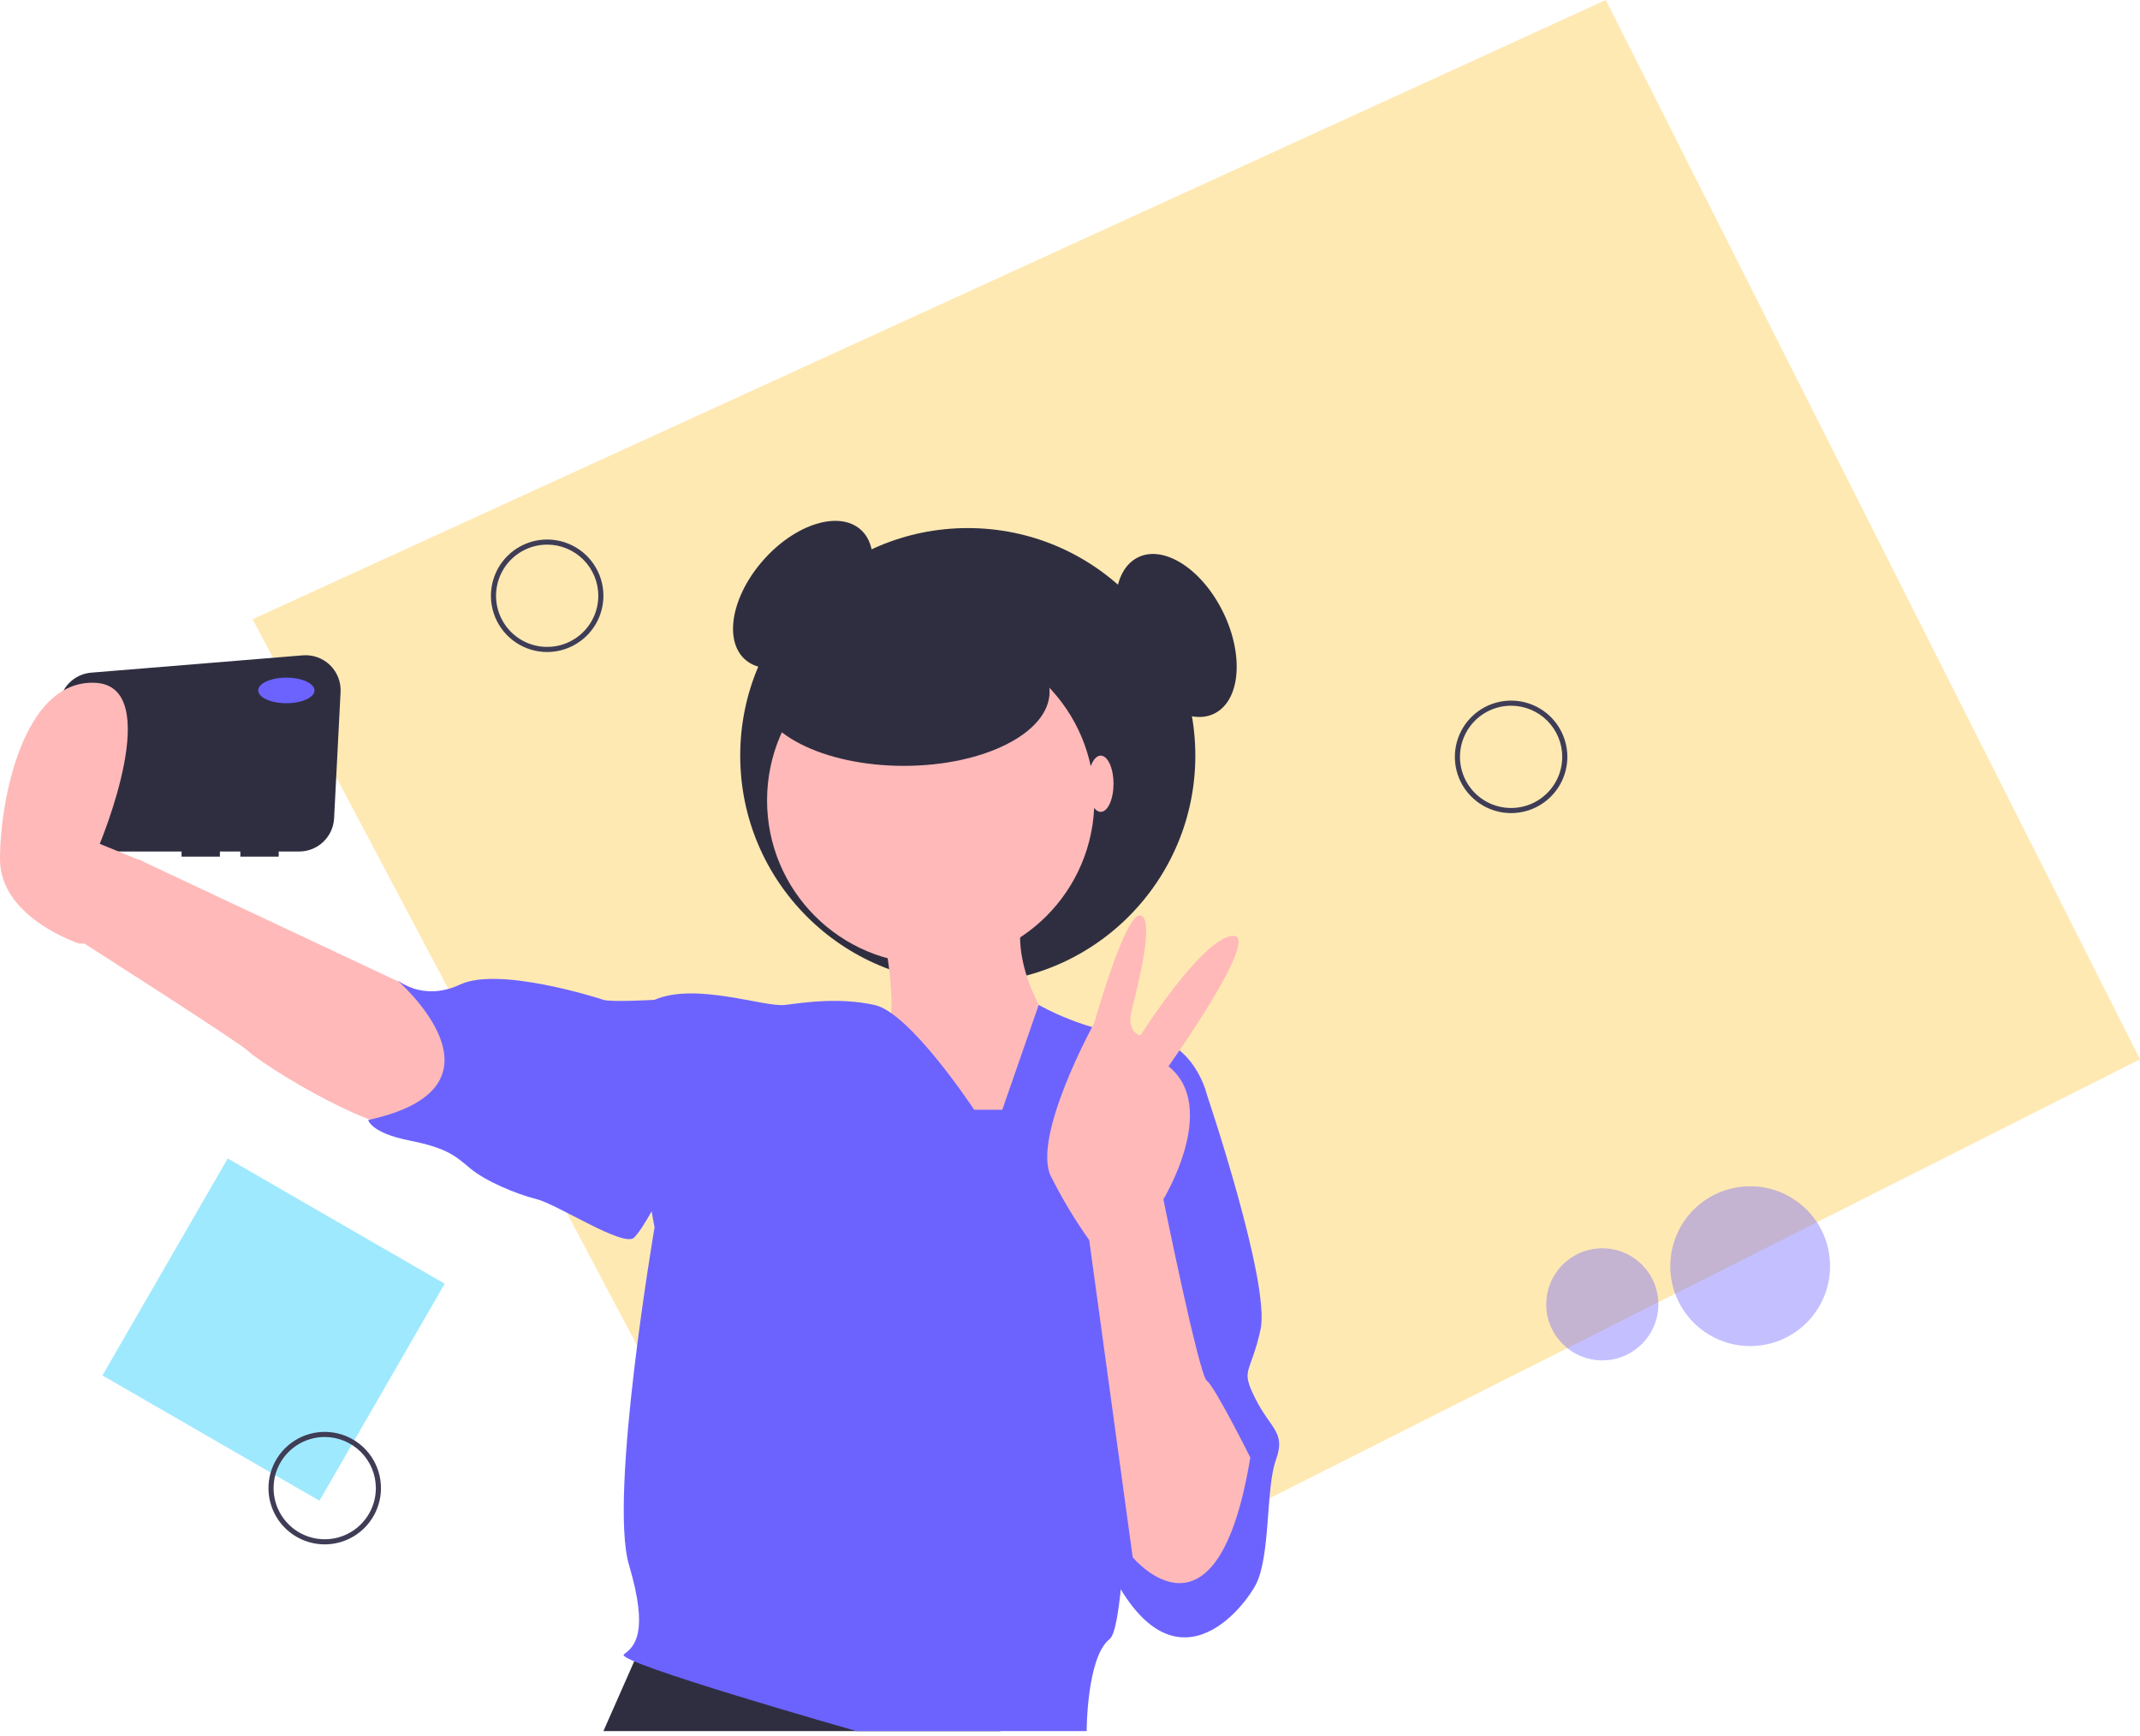 <svg width="360" height="292" viewBox="0 0 360 292" fill="none" xmlns="http://www.w3.org/2000/svg">
<path d="M140.322 288.985L360 178.2L270.132 0L42.494 104.161L140.322 288.985Z" fill="#FFE9B3"/>
<path opacity="0.4" d="M294.422 226.438C301.845 226.438 307.863 220.421 307.863 212.998C307.863 205.575 301.845 199.557 294.422 199.557C286.999 199.557 280.982 205.575 280.982 212.998C280.982 220.421 286.999 226.438 294.422 226.438Z" fill="#6C63FF"/>
<path opacity="0.4" d="M269.548 228.846C274.755 228.846 278.976 224.624 278.976 219.417C278.976 214.21 274.755 209.989 269.548 209.989C264.34 209.989 260.119 214.21 260.119 219.417C260.119 224.624 264.34 228.846 269.548 228.846Z" fill="#6C63FF"/>
<path d="M74.814 215.952L38.309 194.876L17.233 231.381L53.738 252.457L74.814 215.952Z" fill="#9FE9FE"/>
<path d="M254.204 136.781C252.333 136.781 250.503 136.227 248.947 135.187C247.391 134.147 246.178 132.669 245.462 130.94C244.746 129.211 244.558 127.308 244.924 125.473C245.289 123.637 246.19 121.951 247.513 120.628C248.837 119.304 250.523 118.403 252.358 118.038C254.194 117.673 256.097 117.86 257.826 118.576C259.555 119.292 261.033 120.505 262.072 122.061C263.112 123.618 263.667 125.447 263.667 127.319C263.664 129.828 262.667 132.233 260.893 134.007C259.119 135.781 256.713 136.779 254.204 136.781ZM254.204 118.716C252.503 118.716 250.84 119.221 249.425 120.166C248.01 121.111 246.908 122.455 246.257 124.027C245.606 125.599 245.435 127.328 245.767 128.997C246.099 130.666 246.918 132.199 248.122 133.402C249.325 134.605 250.857 135.424 252.526 135.756C254.195 136.088 255.925 135.918 257.497 135.266C259.068 134.615 260.412 133.513 261.357 132.098C262.302 130.683 262.807 129.02 262.807 127.319C262.804 125.038 261.897 122.851 260.285 121.239C258.672 119.626 256.485 118.719 254.204 118.716Z" fill="#3F3D56"/>
<path d="M92.047 109.684C90.175 109.684 88.346 109.129 86.79 108.089C85.233 107.049 84.02 105.571 83.304 103.842C82.588 102.113 82.401 100.21 82.766 98.375C83.131 96.539 84.032 94.853 85.356 93.53C86.679 92.206 88.365 91.305 90.201 90.94C92.036 90.575 93.939 90.762 95.668 91.478C97.397 92.195 98.875 93.407 99.915 94.964C100.955 96.52 101.51 98.349 101.51 100.221C101.507 102.73 100.509 105.135 98.735 106.909C96.961 108.683 94.556 109.681 92.047 109.684ZM92.047 91.618C90.345 91.618 88.682 92.123 87.267 93.068C85.853 94.013 84.75 95.357 84.099 96.929C83.448 98.501 83.278 100.23 83.609 101.899C83.942 103.568 84.761 105.101 85.964 106.304C87.167 107.507 88.7 108.326 90.368 108.658C92.037 108.99 93.767 108.82 95.339 108.169C96.911 107.517 98.254 106.415 99.2 105C100.145 103.585 100.649 101.922 100.649 100.221C100.647 97.94 99.74 95.754 98.127 94.141C96.514 92.528 94.328 91.621 92.047 91.618Z" fill="#3F3D56"/>
<path d="M54.626 259.797C52.754 259.797 50.925 259.242 49.369 258.203C47.812 257.163 46.6 255.685 45.883 253.956C45.167 252.227 44.98 250.324 45.345 248.489C45.71 246.653 46.611 244.967 47.935 243.644C49.258 242.32 50.944 241.419 52.78 241.054C54.615 240.689 56.518 240.876 58.247 241.592C59.976 242.308 61.454 243.521 62.494 245.077C63.534 246.634 64.089 248.463 64.089 250.335C64.086 252.844 63.088 255.249 61.314 257.023C59.54 258.797 57.135 259.795 54.626 259.797ZM54.626 241.732C52.924 241.732 51.261 242.237 49.846 243.182C48.432 244.127 47.329 245.471 46.678 247.043C46.027 248.615 45.857 250.344 46.189 252.013C46.521 253.682 47.34 255.214 48.543 256.418C49.746 257.621 51.279 258.44 52.948 258.772C54.616 259.104 56.346 258.933 57.918 258.282C59.49 257.631 60.833 256.529 61.779 255.114C62.724 253.699 63.228 252.036 63.228 250.335C63.226 248.054 62.319 245.867 60.706 244.255C59.093 242.642 56.907 241.735 54.626 241.732Z" fill="#3F3D56"/>
<path d="M141.644 105.88C147.016 99.849 148.422 92.333 144.786 89.095C141.149 85.856 133.846 88.12 128.475 94.151C123.103 100.183 121.697 107.698 125.333 110.937C128.97 114.176 136.273 111.912 141.644 105.88Z" fill="#2F2E41"/>
<path d="M162.803 165.395C183.945 165.395 201.084 148.256 201.084 127.114C201.084 105.972 183.945 88.832 162.803 88.832C141.661 88.832 124.521 105.972 124.521 127.114C124.521 148.256 141.661 165.395 162.803 165.395Z" fill="#2F2E41"/>
<path d="M50.933 110.242L15.351 113.153C13.95 113.268 12.637 113.879 11.648 114.878C10.66 115.876 10.06 117.194 9.959 118.596L8.63 136.93C8.572 137.737 8.68 138.547 8.949 139.311C9.217 140.074 9.64 140.773 10.191 141.366C10.742 141.958 11.409 142.43 12.151 142.754C12.893 143.077 13.693 143.243 14.502 143.243H30.539V144.104H36.991V143.243H40.432V144.104H46.884V143.243H50.323C51.833 143.243 53.284 142.664 54.378 141.624C55.473 140.585 56.126 139.165 56.203 137.657L57.293 116.412C57.336 115.574 57.199 114.736 56.892 113.955C56.585 113.174 56.114 112.468 55.512 111.884C54.91 111.3 54.19 110.851 53.4 110.568C52.61 110.285 51.769 110.174 50.933 110.242Z" fill="#2F2E41"/>
<path d="M73.551 168.191L23.227 144.534L14.194 158.728C14.194 158.728 40.362 175.433 41.722 176.793C43.657 178.729 64.519 192.278 72.691 190.127C80.863 187.976 76.992 170.341 73.551 168.191Z" fill="#FFB9B9"/>
<path d="M107.962 276.582L101.51 291.207H168.3L163.448 275.722L107.962 276.582Z" fill="#2F2E41"/>
<path d="M148.823 157.868C148.823 157.868 151.404 172.062 148.823 173.782C146.243 175.503 166.029 196.579 166.029 196.579L174.201 189.267L176.782 172.492C176.782 172.492 169.039 161.739 172.48 152.276C175.921 142.813 148.823 157.868 148.823 157.868Z" fill="#FFB9B9"/>
<path d="M156.566 162.169C171.769 162.169 184.094 149.844 184.094 134.641C184.094 119.438 171.769 107.113 156.566 107.113C141.362 107.113 129.038 119.438 129.038 134.641C129.038 149.844 141.362 162.169 156.566 162.169Z" fill="#FFB9B9"/>
<path d="M163.878 186.686C163.878 186.686 153.124 170.341 147.103 169.051C141.081 167.76 135.489 168.621 132.048 169.051C128.607 169.481 116.994 165.18 110.112 168.191C103.23 171.201 110.112 206.472 110.112 206.472C110.112 206.472 102.37 251.635 105.811 263.248C109.252 274.862 106.671 277.012 104.95 278.303C103.23 279.593 144.092 291.207 144.092 291.207H182.803C182.803 291.207 182.803 278.733 186.674 275.722C190.545 272.711 190.115 209.053 190.115 209.053L203.019 184.105C203.019 184.105 200.868 174.642 191.836 174.212C182.803 173.782 174.74 169.04 174.74 169.04L168.609 186.686H163.878Z" fill="#6C63FF"/>
<path d="M113.983 170.341L110.112 168.191C110.112 168.191 102.8 168.621 101.51 168.191C100.219 167.76 83.874 162.599 77.422 165.61C70.971 168.621 66.669 164.75 66.669 164.75C66.669 164.75 87.746 182.815 61.938 188.406C61.938 188.406 62.368 190.557 68.82 191.847C75.272 193.138 76.562 194.428 79.143 196.579C81.724 198.729 86.885 200.88 90.326 201.74C93.767 202.601 104.951 209.913 106.671 208.192C108.392 206.472 111.402 200.45 111.402 200.45L113.983 170.341Z" fill="#6C63FF"/>
<path d="M194.847 179.374L203.019 184.105C203.019 184.105 213.773 215.935 212.052 223.677C210.331 231.419 208.611 230.129 211.192 235.29C213.773 240.452 216.353 240.882 214.633 245.613C212.912 250.345 213.773 261.958 211.192 266.689C208.611 271.421 196.137 286.475 185.384 261.098C174.631 235.72 194.847 179.374 194.847 179.374Z" fill="#6C63FF"/>
<path d="M210.332 245.183C210.332 245.183 204.31 233.14 203.02 232.279C201.729 231.419 195.707 201.74 195.707 201.74C195.707 201.74 205.17 186.256 196.568 179.374C196.568 179.374 212.482 157.007 207.321 157.437C202.159 157.868 191.836 174.212 191.836 174.212C191.836 174.212 189.471 173.567 190.331 170.126C191.191 166.685 194.417 154.427 191.836 153.996C189.256 153.566 184.094 172.062 184.094 172.062C184.094 172.062 173.556 191.202 176.782 197.869C178.659 201.611 180.815 205.206 183.234 208.622L190.546 261.958C190.546 261.958 204.74 279.163 210.332 245.183Z" fill="#FFB9B9"/>
<path d="M48.174 118.296C50.787 118.296 52.905 117.333 52.905 116.145C52.905 114.958 50.787 113.995 48.174 113.995C45.561 113.995 43.442 114.958 43.442 116.145C43.442 117.333 45.561 118.296 48.174 118.296Z" fill="#6C63FF"/>
<path d="M19.356 158.728H13.334C13.334 158.728 0 154.427 0 144.534C0 134.641 3.871 114.425 15.915 114.855C27.958 115.285 16.775 141.953 16.775 141.953L24.066 144.928L24.087 153.996L19.356 158.728Z" fill="#FFB9B9"/>
<path d="M152.049 128.834C165.59 128.834 176.567 123.249 176.567 116.36C176.567 109.471 165.59 103.887 152.049 103.887C138.509 103.887 127.532 109.471 127.532 116.36C127.532 123.249 138.509 128.834 152.049 128.834Z" fill="#2F2E41"/>
<path d="M185.169 136.576C186.357 136.576 187.32 134.458 187.32 131.845C187.32 129.232 186.357 127.114 185.169 127.114C183.981 127.114 183.019 129.232 183.019 131.845C183.019 134.458 183.981 136.576 185.169 136.576Z" fill="#FFB9B9"/>
<path d="M204.246 120.053C208.627 117.926 209.318 110.311 205.79 103.046C202.261 95.781 195.85 91.615 191.469 93.743C187.089 95.87 186.398 103.484 189.926 110.75C193.454 118.015 199.866 122.18 204.246 120.053Z" fill="#2F2E41"/>
</svg>

